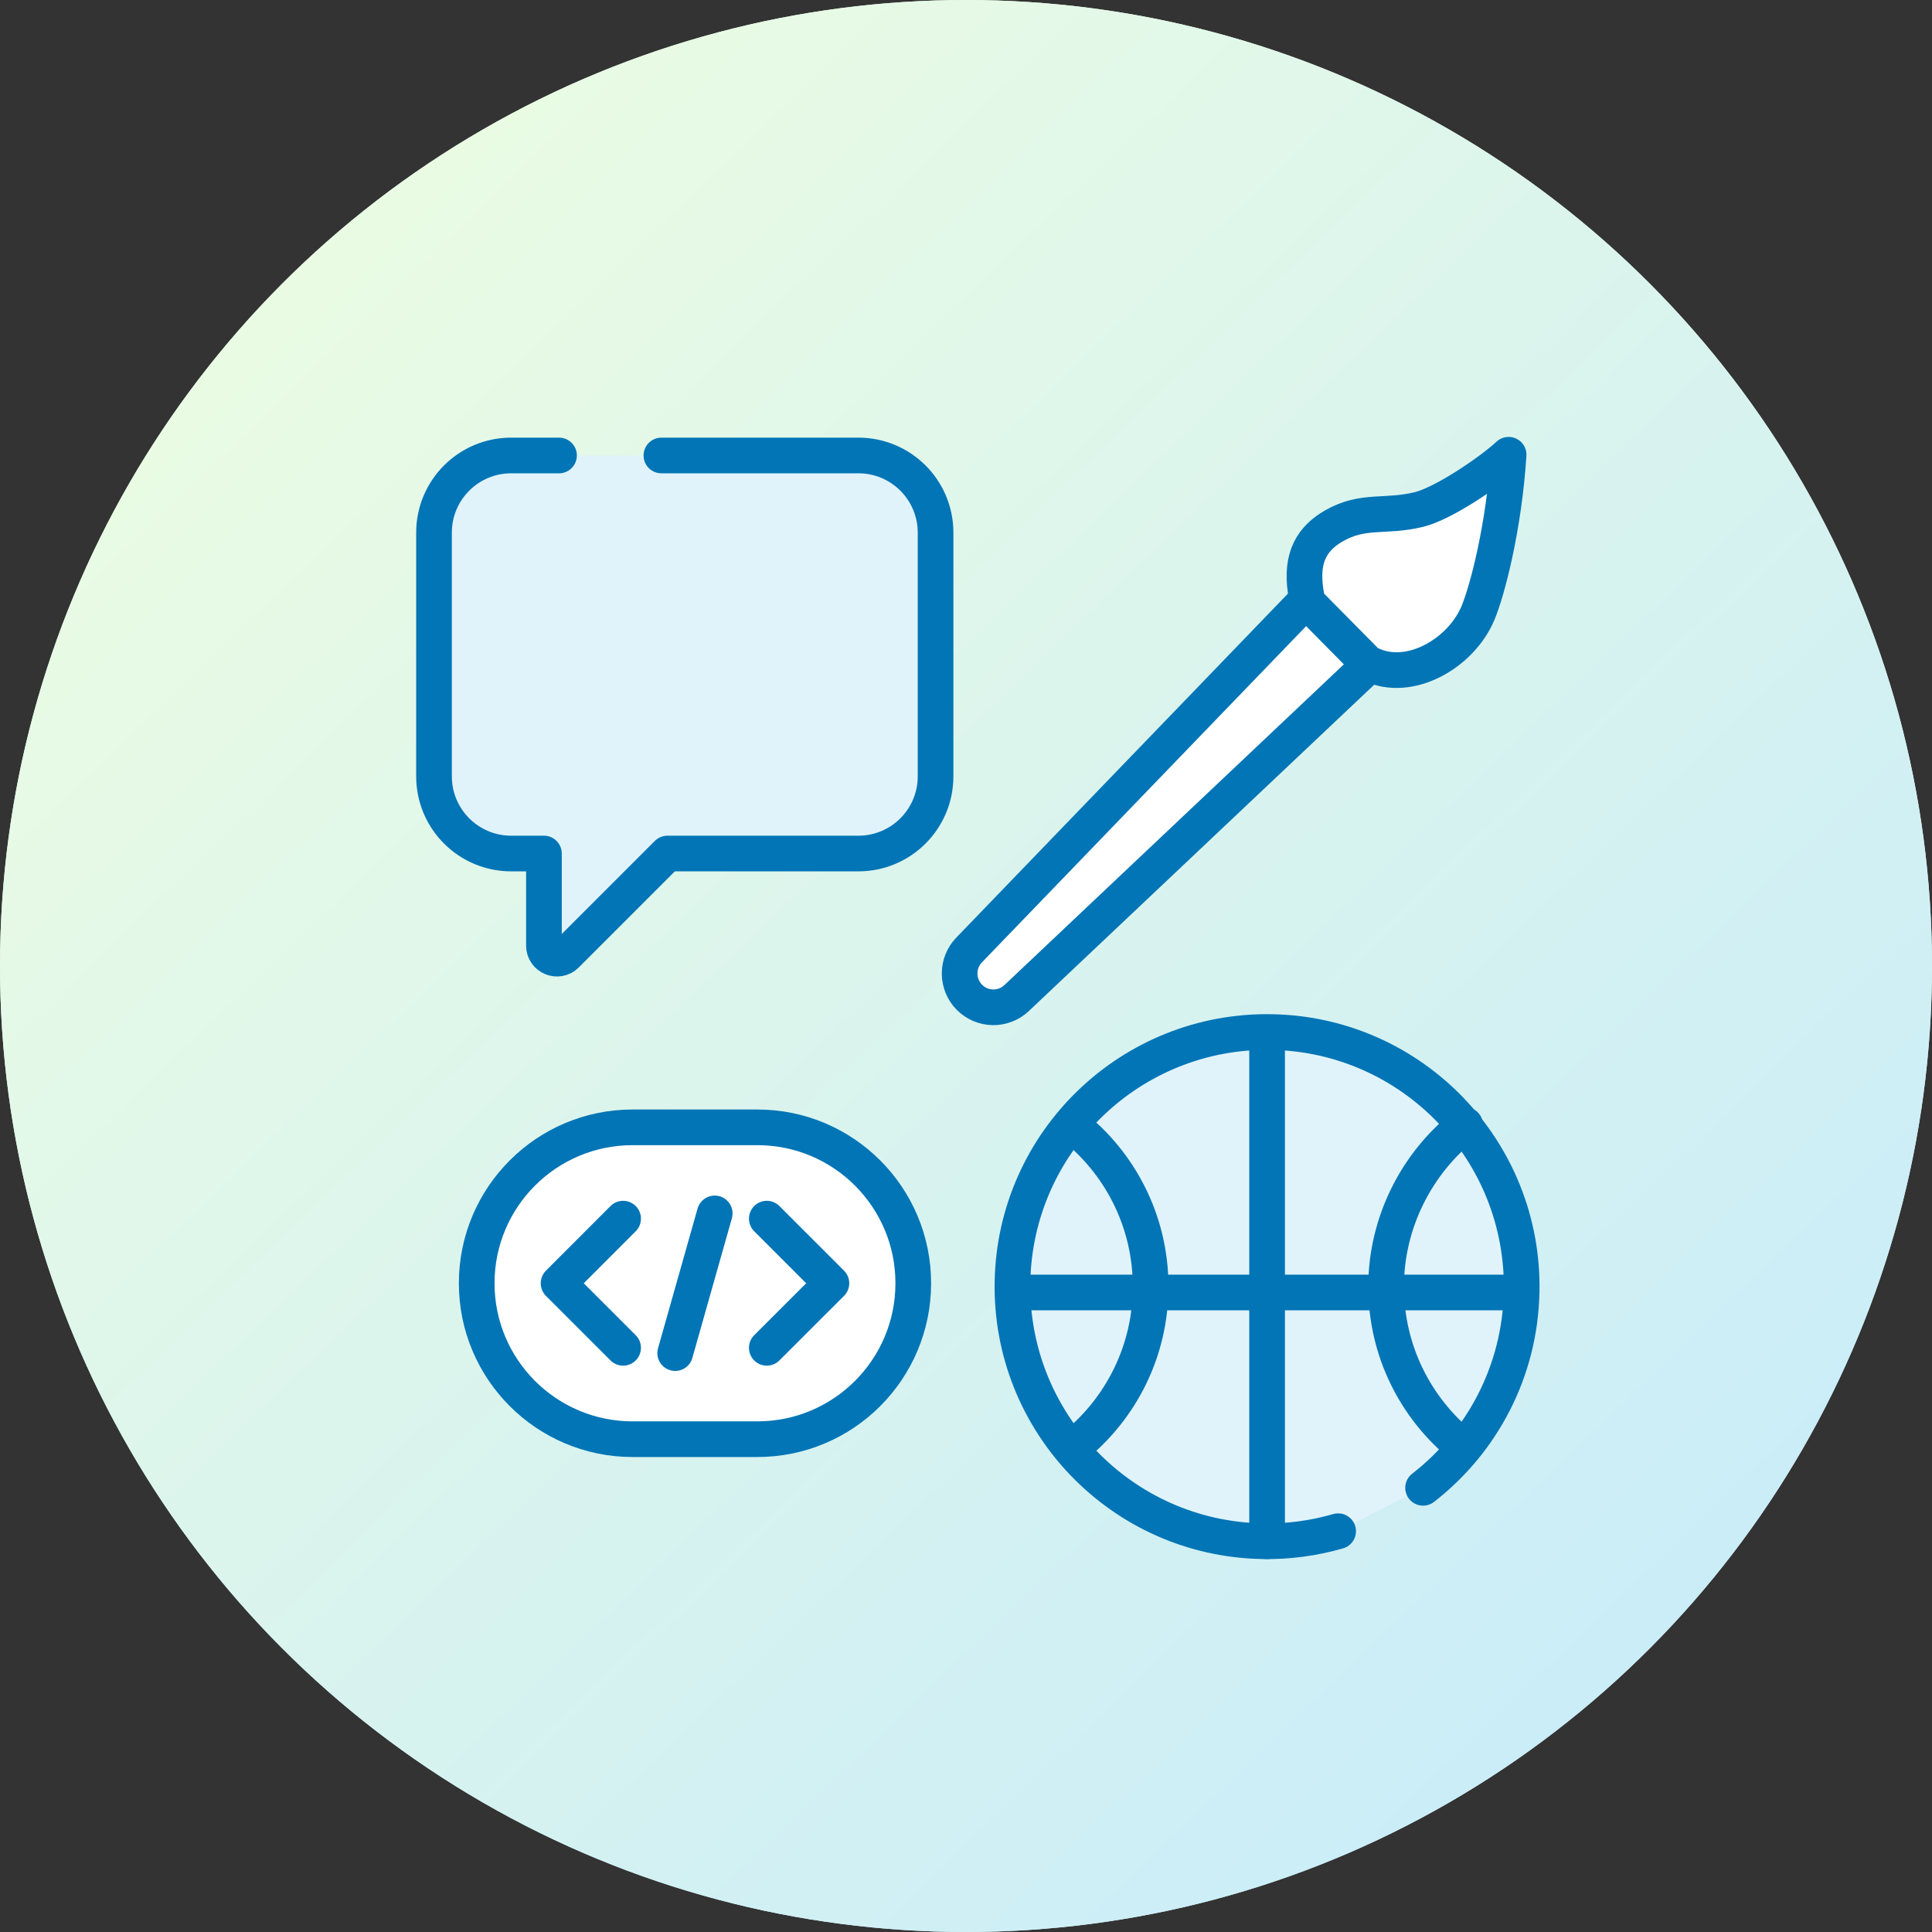<?xml version="1.0" encoding="UTF-8"?> <svg xmlns="http://www.w3.org/2000/svg" width="325" height="325" viewBox="0 0 325 325" fill="none"><rect x="0" y="0" width="325" height="325" fill="#333333" stroke="none"/><g id="Special-Subjects-interactive-graphic"><g id="Oval"><circle cx="162.5" cy="162.5" r="162.5" fill="url(#paint0_linear_1895_9438)"></circle><circle cx="162.5" cy="162.5" r="162.5" fill="url(#paint1_linear_1895_9438)"></circle></g><g id="Layer_2"><g id="Vector"><path d="M94.04 76.62H85.99C78.82 76.62 73.01 82.43 73.01 89.6V130.6C73.01 137.77 78.82 143.58 85.99 143.58H91.5V159.07C91.5 161.02 93.86 162 95.24 160.62L112.28 143.58H144.4C151.57 143.58 157.38 137.77 157.38 130.6V89.6C157.38 82.43 151.57 76.62 144.4 76.62H111.26" fill="#E0F3FB"></path><path d="M94.04 76.62H85.99C78.82 76.62 73.01 82.43 73.01 89.6V130.6C73.01 137.77 78.82 143.58 85.99 143.58H91.5V159.07C91.5 161.02 93.86 162 95.24 160.62L112.28 143.58H144.4C151.57 143.58 157.38 137.77 157.38 130.6V89.6C157.38 82.43 151.57 76.62 144.4 76.62H111.26" stroke="#0275B6" stroke-width="6" stroke-linecap="round" stroke-linejoin="round"></path></g><g id="Group"><path id="Vector_2" d="M127.4 189.64H106.42C91.934 189.64 80.19 201.383 80.19 215.87C80.19 230.356 91.934 242.1 106.42 242.1H127.4C141.887 242.1 153.63 230.356 153.63 215.87C153.63 201.383 141.887 189.64 127.4 189.64Z" fill="white" stroke="#0275B6" stroke-width="6" stroke-linecap="round" stroke-linejoin="round"></path><g id="Group_2"><g id="Vector_3"><path d="M104.82 205L93.96 215.87L104.82 226.73" fill="white"></path><path d="M104.82 205L93.96 215.87L104.82 226.73" stroke="#0275B6" stroke-width="6" stroke-linecap="round" stroke-linejoin="round"></path></g><g id="Vector_4"><path d="M128.99 205L139.86 215.87L128.99 226.73" fill="white"></path><path d="M128.99 205L139.86 215.87L128.99 226.73" stroke="#0275B6" stroke-width="6" stroke-linecap="round" stroke-linejoin="round"></path></g><path id="Vector_5" d="M120.23 204.12L113.58 227.62" stroke="#0275B6" stroke-width="6" stroke-linecap="round" stroke-linejoin="round"></path></g></g><path id="Vector_6" d="M163.07 167.76C160.9 165.56 160.88 162.02 163.03 159.8L219.81 100.91L230.48 111.71L171.02 167.89C168.77 170.02 165.24 169.96 163.06 167.75L163.07 167.76Z" fill="white" stroke="#0275B6" stroke-width="6" stroke-linecap="round" stroke-linejoin="round"></path><path id="Vector_7" d="M229.94 111.43C230.12 111.53 230.3 111.63 230.49 111.72C237.1 114.96 245.78 109.91 248.62 103.13C250.23 99.29 252.99 88.67 253.78 76.5C250.68 79.37 242.8 84.71 238.69 85.71C232.95 87.11 229.34 85.61 224.36 88.48C219.38 91.35 218.73 95.72 219.99 101.34L229.95 111.42L229.94 111.43Z" fill="white" stroke="#0275B6" stroke-width="6" stroke-linecap="round" stroke-linejoin="round"></path><g id="Vector_8"><path d="M225.1 257.58C221.06 258.75 216.77 259.35 212.34 259.26C188.69 258.82 169.88 239.28 170.32 215.63C170.76 191.98 190.3 173.17 213.95 173.61C237.6 174.05 256.41 193.59 255.97 217.24C255.72 230.71 249.27 242.62 239.39 250.28" fill="#E0F3FB"></path><path d="M225.1 257.58C221.06 258.75 216.77 259.35 212.34 259.26C188.69 258.82 169.88 239.28 170.32 215.63C170.76 191.98 190.3 173.17 213.95 173.61C237.6 174.05 256.41 193.59 255.97 217.24C255.72 230.71 249.27 242.62 239.39 250.28" stroke="#0275B6" stroke-width="6" stroke-linecap="round" stroke-linejoin="round"></path></g><path id="Vector_9" d="M245.96 243.24C238.16 236.92 233.17 227.27 233.17 216.44C233.17 205.61 238.37 195.55 246.47 189.24" stroke="#0275B6" stroke-width="6" stroke-linecap="round" stroke-linejoin="round"></path><path id="Vector_10" d="M180.77 243.24C188.57 236.92 193.56 227.27 193.56 216.44C193.56 205.39 188.36 195.55 180.26 189.24" stroke="#0275B6" stroke-width="6" stroke-linecap="round" stroke-linejoin="round"></path><path id="Vector_11" d="M213.15 259.27V175.58" stroke="#0275B6" stroke-width="6" stroke-linecap="round" stroke-linejoin="round"></path><path id="Vector_12" d="M254.99 217.42H171.3" stroke="#0275B6" stroke-width="6" stroke-linecap="round" stroke-linejoin="round"></path></g></g><defs><linearGradient id="paint0_linear_1895_9438" x1="337.4" y1="10.758" x2="36.951" y2="357.059" gradientUnits="userSpaceOnUse"><stop stop-color="#E9FBE3"></stop><stop offset="1" stop-color="#C8ECFA"></stop></linearGradient><linearGradient id="paint1_linear_1895_9438" x1="-75.272" y1="168.862" x2="165.782" y2="419.514" gradientUnits="userSpaceOnUse"><stop stop-color="#E9FBE3"></stop><stop offset="1" stop-color="#C8ECFA"></stop></linearGradient></defs></svg> 